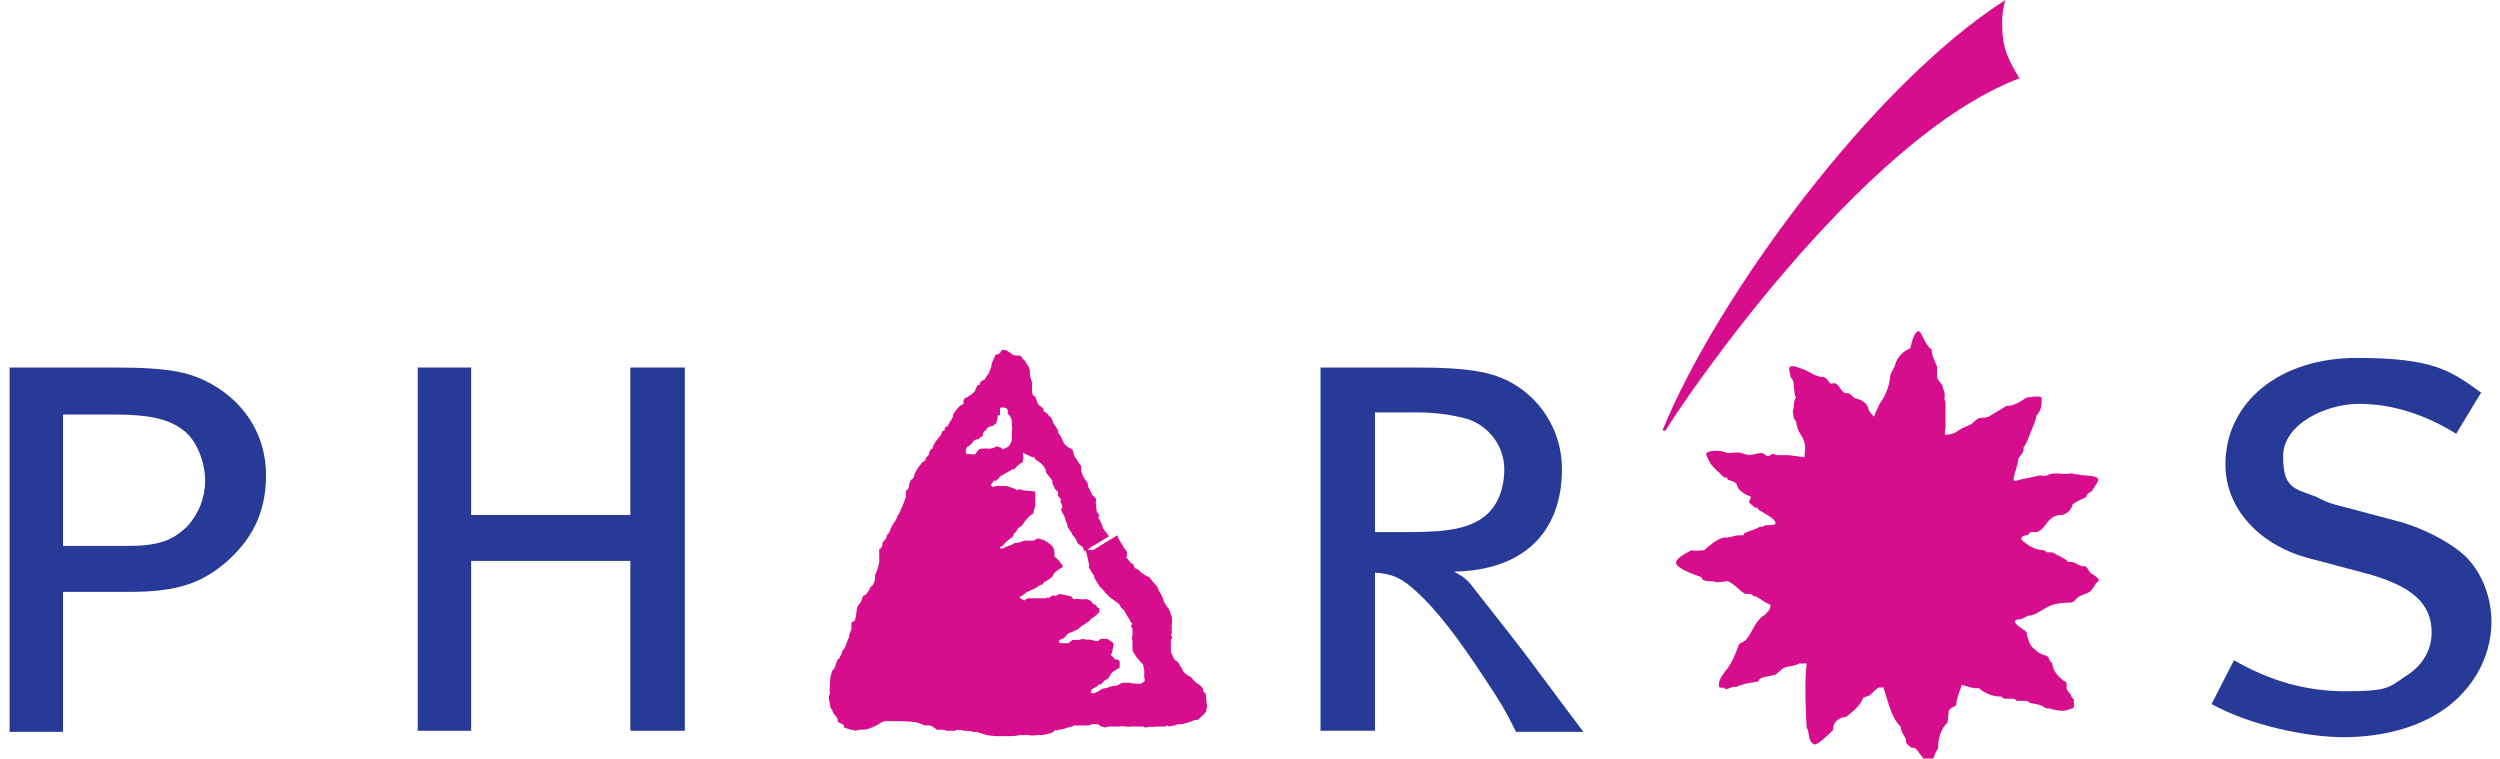 <?xml version="1.0" encoding="UTF-8"?>
<svg xmlns="http://www.w3.org/2000/svg" version="1.1" viewBox="0 0 234 71">
  <defs>
    <style>
      .cls-1 {
        fill: #d60d8c;
      }

      .cls-2 {
        fill: #283a97;
      }
    </style>
  </defs>
  <!-- Generator: Adobe Illustrator 28.7.1, SVG Export Plug-In . SVG Version: 1.2.0 Build 142)  -->
  <g>
    <g id="Layer_1">
      <g>
        <path class="cls-2" d="M39.1,34.4h5v13.8h14.9v-13.8h5.1v34h-5.1v-15.9h-14.9v15.9h-5v-34Z"/>
        <path class="cls-2" d="M123.6,34.4h8.9c5.5,0,7.6.5,9.6,1.8,2.4,1.6,4.1,4.4,4.1,7.7,0,6-3.7,9.5-10.1,9.6.9.5,1.3.8,1.8,1.5,1,1.3,3.1,3.9,5,6.4,2,2.7,5.3,7.1,5.3,7.1h-6.3c-1-2-1.4-2.7-3-5.1-2.5-3.8-4.5-6.4-6.4-8.1-1.3-1.2-2.2-1.6-3.8-1.7v14.8h-5.1v-34ZM128.7,38.6v11.2h3.4c3.6,0,5.5-.4,6.9-1.5,1.1-.9,1.8-2.4,1.8-4.4s-1.3-4-3.5-4.7c-1.1-.3-2.7-.6-4.7-.6h-4Z"/>
        <path class="cls-2" d="M232.2,36.8l-2.3,3.8c-2.9-1.8-6-2.8-9.1-2.8s-7.1,1.9-7.1,4.9,1,3,3.1,3.8c.8.4,1.1.6,2.8,1l4.5,1.2c2.5.6,5.2,2,6.7,3.4,1.5,1.5,2.4,3.8,2.4,6.1,0,3.5-2,6.9-5.4,8.8-2.3,1.3-5.2,2-8.5,2s-8.7-1.1-12.3-3.1l2.1-4.1c3.5,2,6.8,2.9,10.5,2.9s4-.3,5.4-1.3c1.7-1,2.6-2.5,2.6-4.2,0-2.7-1.8-4.4-6.4-5.6l-4.9-1.3c-4.8-1.2-8-4.7-8-8.8,0-5.9,5.1-10,12.3-10s8.8,1.2,11.7,3.3Z"/>
        <path class="cls-2" d="M.9,34.4h9.8c5.5,0,7.2.5,9.2,1.6,3.1,1.8,5,4.8,5,8.5s-1.5,6.1-3.6,8c-2.4,2.1-4.7,2.9-9.2,2.9h-6.2v13.1H.9v-34ZM5.9,38.8v12.3h5.9c3.1,0,4.3-.5,5.7-1.8,1.1-1.2,1.7-2.7,1.7-4.3s-.7-3.7-2-4.7c-1.5-1.2-3.6-1.5-6.6-1.5h-4.6Z"/>
        <path class="cls-1" d="M101.6,51.4c0,0,.3,1.2.3,1.3.1.2,0,.3,0,.4.2.3.3.5.5.8,0,.3.6,1,.5,1,.1,0,.4.4.5.5,0,.1.2.2.3.3.1.2.6.5.6.5,0,0,.4.3.5.4,0,0,0,.1.1.2,0,.1.2.2.3.3.2.4.4.7.6,1,0,0,0,0,0,.1,0,0,.1.1.2.2-.3.3,0,.3,0,.5,0,0,0,.1,0,.2,0,.1,0,.3,0,.4-.1.2,0,.4,0,.6,0,.2,0,.5,0,.7,0,.2.2.4.3.6,0,0,0,0,0,0,.2.3.6.7.6.7.1,0,.2.6.2.7,0,.2,0,.4,0,.6,0,.1.1.2,0,.4,0,.1-.2,0-.3.2-.4,0-.8,0-1.1-.1,0,0-.5,0-.6,0-.3.1-.5.3-.8.3-.2,0-.5.1-.7.2,0,0-.5,0-.6.2,0,0-.4.2-.6.3-.1,0-.3,0-.3-.1,0-.1.1-.2.1-.3.2-.1.5-.2.6-.4,0,0,.1-.1.2,0,0,0,.3-.3.3-.3.1-.2.4-.2.5-.4.2-.5.6-.7,1-.9,0-.2,0-.4,0-.5,0-.2-.2-.3-.5-.3,0-.2-.2-.2-.3-.4.1-.3.3-1,.2-1.1,0-.1-.5-.3-.5-.4-.1,0-.5,0-.7,0,0,0-.1.1-.2.2,0,0-.4,0-.6-.1-.2,0-.4-.1-.5,0-.3-.2-.6,0-.8,0-.1,0-.3,0-.5,0,0,0-.3.2-.4.3-.3,0-.5,0-.8,0-.2-.2,0-.3,0-.3.1-.1.4-.1.5-.3,0,0,.3-.4.5-.4.2,0,.3-.2.5-.2.1,0,.3-.2.4-.3.1,0,.2-.2.3-.2,0,0,.6-.4.6-.4,0-.1.3-.3.3-.3.2-.1.4-.3.6-.5,0,0,0-.2,0-.3,0-.1-.3-.2-.3-.3,0-.1-.2-.1-.3-.2-.2-.3-.5-.5-.9-.4,0,0,0,0-.1,0-.2,0-.7-.1-.7,0-.2,0-.2-.2-.4-.3,0,0-1-.2-1-.2-.1,0-.4.2-.4.2-.2-.2-.6.1-.6.2-.2-.2-.2,0-.3,0-.3,0-.5,0-.8,0,0,0,0,0-.2,0,0,0-.5,0-.6,0-.1,0-.2,0-.4.2-.1,0-.4-.2-.5-.3.2-.1.4-.2.6-.4.3-.2.7-.3,1-.5,0,0,.4-.3.6-.3,0-.1.2-.3.3-.3,0,0,.6-.3.7-.6,0-.2.4-.4.5-.5.1-.1.3-.1.4-.3,0,0-.2-.3-.3-.4-.1-.2-.3-.3-.5-.5,0,0,0-.4,0-.4,0-.2-.1-.4-.2-.6,0,0-.5-.4-.7-.5,0,0-.5-.2-.6-.2-.1,0-.3.1-.4.2,0,0-.7,0-.8,0-.2,0-.6.2-.7.2-.2,0-.4,0-.6.2,0,0-.7.2-.7.3-.2,0-.3.1-.4,0,0,0,0,0,0-.1.2,0,.4-.3.4-.3,0,0,.2-.2.2-.2.2-.1.3-.3.5-.4.2,0,.1-.4.4-.5,0-.1.3-.5.4-.5.2-.1.5-.6.5-.6.2-.2.4-.5.7-.6,0,0,.1-.5.2-.7,0-.2,0-.4,0-.6,0-.1,0-.4,0-.5,0-.1,0-.2,0-.3,0,0-.1,0-.2,0-.4-.1-.8,0-1.2-.2,0,0-.1,0-.1,0-.1,0-.3.2-.3,0,0,0-.9-.4-1.3-.3,0,0-.6,0-.6,0-.2.1-.3.1-.4,0,0,0-.1-.2,0-.2,0,0,.2-.2.2-.3,0,0,.2,0,.2,0,0,0,.2-.2.3-.2,0,0,0-.1.1-.2,0,0,1.4-.8,1.4-.8,0,0-1.1-1.8-1.3-1.9-.2,0-.5-.2-.5-.1-.2.2-.5.2-.8.2,0,0-.1-.1-.2,0-.1,0-.3,0-.4,0-.2,0-.5.5-.5.5-.2.1-.4,0-.6,0-.1,0-.3,0-.3-.1,0-.2,0-.5.2-.6.2-.1.4-.3.5-.5.1-.1.3-.2.5-.2.1-.2.4-.2.4-.4,0-.2.1-.4.3-.4,0-.2.3-.4.5-.4s.2-.2.4-.2c0,0,.2-.5.2-.8,0,0,0-.1.2,0,0-.2,0-.5,0-.7.2-.1.3-.1.5,0,.2,0,.3.3.2.5.2.2.4.4.4.8,0,0,0,.3,0,.4.1.2,0,.4,0,.5,0,.1,0,.7,0,.8,0,.1-.2.5-.3.6,0,0-.7.4-.8.3l1.3,1.9c0-.1.6-.7.8-.7,0,0,.2-.7,0-.8,0,0,0,0,.1-.1.3.2.5.2.8.4,0,0,.1,0,.2,0,.1,0,0,.1.1.2.5.3,1,.7,1,1.2.2.3.4.5.6.8,0,0,0,.2,0,.2,0,.2.2.3.2.5,0,0,.2.3.3.3.1.1,0,.2,0,.3,0,.2.3.3.3.5,0,0-.1.1,0,.2,0,.2.3.4,0,.7,0,0,.3.6.4.8,0,.2.1.4.2.6,0,0,0,0,0,.1,0,.2.4.6.4.7.1.3.4.4.5.8,0,.2.3.3.4.4.2.1.2.3.3.5,0,0,2.3-1.4,2.3-1.4-.1-.2-.6-.7-.6-.9,0-.1-.3-.7-.3-.7-.2-.1,0-.3,0-.4-.3-.2-.3-.6-.3-1-.1-.1,0-.3,0-.4,0-.2-.3-.4-.4-.5,0-.2-.2-.3-.2-.5-.1,0-.2-.4-.2-.6,0,0-.4-.5-.5-.8,0,0,0-.2-.1-.2,0-.2,0-.4,0-.6-.1,0-.4-.6-.5-.7-.2-.2-.3-.8-.3-.8-.1,0-.2-.2-.4-.2-.2-.2-.4-.3-.5-.6,0,0,0,0,0,0-.1-.2-.3-.7-.4-.7-.1,0,0-.2-.1-.3,0-.2-.4-.6-.4-.7-.1-.2-.1-.3-.2-.5,0,0-.3-.2-.3-.3,0,0-.3-.3-.4-.3,0,0-.1-.1,0-.2,0,0-.3-.3-.5-.4,0,0-.3-.7-.3-.8-.3,0-.3-.4-.3-.6,0,0,0-.6,0-.6,0-.2-.2-.7-.2-.8,0-.1,0-.3,0-.4,0,0-.1-.4-.2-.5-.2-.2-.2-.5-.5-.6,0-.2-.1-.2-.2-.3-.1,0-.6,0-.7-.1-.3-.2-.7-.6-1.1-.4,0,.2-.2.4-.5.4-.1,0,0,.1-.1.2-.1.3-.3.5-.3.9,0,0-.2.5-.2.5,0,.2-.4.5-.4.7-.2.1-.5.2-.5.5,0,0,0,.1-.2,0,0,.2-.2.3-.2.5,0,.1-.4.5-.5.5-.1,0-.2.2-.3.2-.2,0-.4.3-.3.6-.5.2-.7.6-1,1,0,0,0,.2,0,.2-.1.3-.4.6-.5.9,0,0,0,.1-.2,0,0,.2-.1.2-.1.4-.2,0-.3.2-.3.4-.2.2-.5.6-.5.6-.1.2-.3.4-.3.7-.2,0-.2.1-.3.3,0,.2-.1.4-.3.5,0,.2-.2.4-.2.4-.2,0-.4.4-.5.5,0,0,0,0,0,0,0,0-.4.6-.4.7,0,.2-.1.4-.3.5,0,0-.2.3-.2.5,0,.2-.1.5-.3.5,0,.1,0,.5,0,.6,0,0-.3.9-.5,1.2,0,.2-.3.6-.3.6,0,.2-.3.6-.3.6-.2.3-.3.5-.4.8,0,0-.2.4-.3.4,0,.3-.2.5-.4.7,0,.2,0,.5-.3.6,0,.3,0,1.2,0,1.2,0,.2-.2.7-.2.8,0,0-.2.4-.2.5,0,.1,0,.2,0,.3,0,.2-.2.7-.4.7-.1.3-.3.6-.5.8,0,0,0,0,0,0-.2,0-.2.1-.3.3,0,.2-.3.6-.3.6-.1.1-.2.4-.2.4,0,.2-.1.7-.1.8-.1.1,0,.2-.1.3,0,.1-.2,0-.3.2,0,.2,0,.4,0,.6,0,0-.2.5-.2.5,0,.1,0,.3-.1.4,0,0-.3.8-.3.8-.1.2-.3.3-.3.5,0,.2-.2.3-.2.5-.2,0-.4.6-.4.7,0,.2-.3.5-.3.5,0,0-.2.6-.2.9,0,0,0,0,0,.1,0,.4-.1.8,0,1.1-.2.3-.1.7,0,1,0,0,0,.5.2.5,0,.4.4.6.5.9,0,0,0,.1,0,.2.2.3.7.2.6.6.1,0,.8.3.8.2.3.2.5,0,.7,0,.1,0,.7,0,.8-.1,0,0,.4-.1.5-.2.4-.1.7-.5,1.1-.5,0,0,.5,0,.7,0,.7,0,1.4,0,2.1.1.1,0,.7.2.8.3,0,0,.4,0,.5,0,.2,0,.7.4.7.4.1,0,.3,0,.4,0,.1,0,.3,0,.5.1.3,0,.5,0,.8,0,.2-.2.8,0,.9,0,.1,0,.7,0,.7.1.1,0,.3,0,.4,0,.2.1.8.2.9.3,0,0,.8.1.9.1.5,0,.9,0,1.4,0,0,0,.6,0,.8-.1.1,0,.9,0,.9,0,.2.1.8,0,.8,0,.1,0,.3,0,.4,0,.3,0,1-.2,1.1-.3,0,0,.1-.1.2-.2,0,.1.2.1.3,0,.1,0,.7-.1.8-.2,0,0,.6-.1.6-.2.1,0,.3,0,.4,0,.2,0,.7,0,.7,0,0,0,.3,0,.3,0,.3-.2.9-.1.9-.1,0,0,.2.1.2.2,0,0,.2,0,.2,0,.2.2.4,0,.6,0,.3,0,.7,0,1,0,.3-.1.8.1,1.1,0,.4,0,.7,0,1.1,0,0,0,0,0,0,0,.2.2.6,0,.6,0,.2.1.4,0,.6,0,.3,0,.9,0,.9,0,.2-.2.2,0,.3,0,0,0,.7-.1.8-.2,0,0,.6,0,.7-.1.2,0,.7-.2.9-.3,0,0,.4,0,.4-.1.1-.1.6-.5.7-.7,0-.1,0-.3.1-.4,0,0-.1-.7-.1-.8,0-.3,0-.5-.3-.7.2-.2-.4-.7-.5-.7-.3-.2-.5-.5-.7-.7,0,0-.1,0-.1,0-.3-.2-.6-.4-.7-.8,0,0-.2-.2-.2-.3,0-.1-.3-.4-.4-.4-.2-.2-.2-.5-.4-.7,0-.4,0-.8,0-1.2.1-.1.2-.3,0-.4.2-.3,0-.5.1-.8-.1-.1,0-.2,0-.3,0,0,0-.6,0-.6,0,0-.2-.6-.3-.8,0,0-.4-.5-.5-.8,0-.2-.2-.5-.3-.7,0,0-.2-.3-.2-.4,0-.2-.5-.6-.6-.8,0-.1-.2-.1-.2-.3-.3,0-.7-.4-.8-.4-.1-.2-.3-.3-.5-.4-.1,0-.2-.2-.2-.4-.2,0-.3-.2-.4-.3-.1-.1-.1-.2-.3-.3.2-.3.1-.7-.2-.9,0,0,0-.1-.1-.2-.1-.2-.5-.8-.5-1l-2.3,1.4Z"/>
        <g>
          <path class="cls-1" d="M189.1,7.3c-15,5.6-32,30.9-33.2,33h-.3C160.7,27.8,175.2,8,187.7,0c0,0-.3,1-.3,2,0,2,.2,3,1.6,5.3Z"/>
          <path class="cls-1" d="M163.9,46.5c0,0-.3-.1-.4-.2,0,0-.1,0-.1,0-.2-.2-.6-.3-.8-.8,0-.4-.6-.5-.9-.6,0,0,0-.2-.1-.2,0,0-.1,0-.2,0-.4-.4-.9-.8-1.3-1.3,0-.1-.4-.7-.4-.9,0-.3,1.1-.4,1.7-.2.1,0,.2.1.3.1.4,0,.9-.1,1.3,0,.9.4,1.3,0,1.9,0,.2,0,.4.3.6.3.2,0,.3-.3.5-.2.1,0,.2.1.4.1.4,0,.7,0,1,0,.1,0,1.5.2,1.5.2h0c0-.8.3-1.1-.4-2.2-.3-.5-.3-.7-.4-1.2h0c-.3-.2-.2-.6-.3-.9.2-.6,0-.8.3-1.3-.2-.3-.1-.6-.2-.9,0-.4,0-.7-.3-1,0-.3-.3-.9,0-1,.3-.1.7.1,1,.2.7.2,1.3.8,2.1.8,0,0,.2.1.3.2,0,0,0,0,0,0,.2.2.3.5.5.4.6-.2.7.7,1.2.9,0,0,.2,0,.3,0,.3.1.4.4.7.5.6.1,1.1.5,1.2,1,0,.2.5.7.5.7,0,0,.5-1.2.6-1.3.5-.7.8-1.5.9-2.3,0-.5.4-.9.5-1.3.2-.7.7-1.2,1.4-1.5.3-1.4.7-1.9,1-1.4.2.4.6,1.3,1,1.5,0,.6.3,1.1.5,1.6,0,.3,0,.6,0,.9,0,.4.4.6.5.9.1.4.3.7.2,1.2,0,.1.1.3.1.4,0,.7,0,1.4,0,2.2,0,.3-.2.9.1.8.1,0,.6-.1.8-.2.4-.3.8-.5,1.3-.7.3-.1.5-.4.8-.6.4-.2.8,0,1.2-.3.5-.3,1-.6,1.5-.9.7,0,1.3-.4,1.9-.8.4,0,1-.2,1.4,0,0,.7,0,1.2-.5,1.7,0,.3-.2.7-.3,1-.3.7-.5,1.4-.9,2,0,0,0,.2,0,.3-.1.3-.4.5-.5.8,0,.7-.8,2.2-.2,2,.6-.2,1.5-.3,2.2-.5.2,0,.4.1.7,0,.7-.4,1.5,0,2.3-.2.1,0,.3.1.4.1,0,0,.1,0,.2,0,.6.2,1.8,0,1.9.5,0,.2-.4.7-.5.9-.1.3-.6.3-.6.7-.4.2-.9.4-1.3.7-.1.5-.5.9-1,1-.4,0-.8.1-1.1.4-.4.4-.7,1-1.2,1.2-.2,0-.4,0-.7,0,0,0,0,.1-.1.2-.2.2-.7,0-.7.5.5.5,1.3,1,2.1,1,0,0,.2.1.3.2.2,0,.3,0,.5,0,.5.3,1.1.5,1.5.9.5-.1.9.3,1.3.4,0,0,.2,0,.3,0,.3.2.3.6.6.7.3.2.8.5.6.7-.4.3-.5.9-1,1.1-.4.2-.8.2-1.2.7,0,.1-.3.2-.4.2-2.4,0-2.5.9-3.7,1.2-.3,0-.6.2-.8.3-.2.1-.7,0-.7.3,0,.3,1,.8,1.1,1,0,.3.1.5.2.8.1.4.4.7.7.9.3.3.7.4,1,.5.2.1.2.5.5.7,0,.7.7,1.4,1.2,1.7.3.1,0,.5.2.8.1.2.3.3.4.6,0,.1.2.2.2.3,0,.3.1.7-.1.8-.7.2-.8.4-2.2,0,0,0-.2,0-.3,0-.5-.4-1-.4-1.5-.5,0,0-.2-.2-.3-.2-.3,0-.6,0-.9,0-.1,0-.2-.2-.3-.2-.3,0-.6,0-.9,0-.1,0-.2-.2-.3-.2-.8,0-1.5-.3-2.1-.8-.5.1-1.1-.2-1.6-.3,0,.3-.5,1.2-.5,1.9-.2.2-.6.2-.7.6,0,.3-.1.6-.1,1-.7.7-.9,1.6-.9,2.5-.3.2-.4,1.2-.8,1.3-.5,0-1-1.2-1.4-1.4,0,0-.2,0-.3,0-.1-.2-.5-.3-.5-.6,0,0,0-.1,0-.2-.2-.4-.5-.8-.5-1.2-.9-.8-1.2-2.5-1.6-3.6,0-.2,0-.2,0-.1-.5.2-.2-.3-1.2.7-.2.2-.5.2-.7.3-.3.8-1,1.3-1.6,1.8-.6,0-1.3.5-1.2,1.2-.5.5-1.7,1.7-1.9,1.3-.5-.3-.3-1.1-.6-1.5-.1-1.8-.2-4.1,0-6,0,0-.6,0-.7,0-.5.3-.9.2-1.4.4-.4.2-.6.6-1,.7-.4.1-.8.1-1.2.3-.1,0-.2.3-.3.3-.7.1-1.4.2-2,.5-.4-.1-.6.2-1,.2-.2-.3-.3,0-.6-.2-.1-.6.3-1.1.6-1.5.6-.7.9-1.5,1.2-2.3,0-.3.5-.4.7-.6.7-.8.8-1.7,1.7-2.3.2-.1.3-.3.5-.5,0,0,.2-.5.1-.5-.7-.3-.8-.5-1.4-.8,0,0-.1,0-.2,0-.1-.3-.5-.2-.7-.2-.5-.2-1.2-1.1-1.7-1.2-.4,0-.9.2-1.4,0,0,0-.1,0-.2,0-.2,0-.4,0-.6-.1-.2,0-.2-.3-.3-.3-.9-.3-2.1-.8-2.3-1.2-.2-.5.9-1,1.4-1.3.3.1,1,0,1.2,0,.6-.5,1.1-1,1.9-1.2.4.1.9-.2,1.4-.2.1,0,.3,0,.4,0,0,0,0-.2.1-.2.3-.2,1-.3,1.4-.6,0,0,.3,0,.3,0,.2-.3.9,0,1.2-.3h0c0-.5-1.2-1-1.6-1.3,0,0-.1-.2-.2-.2,0,0-.1,0-.2,0,0,0-.1-.2-.2-.2,0,0-.2-.2-.3-.3Z"/>
        </g>
      </g>
    </g>
  </g>
</svg>